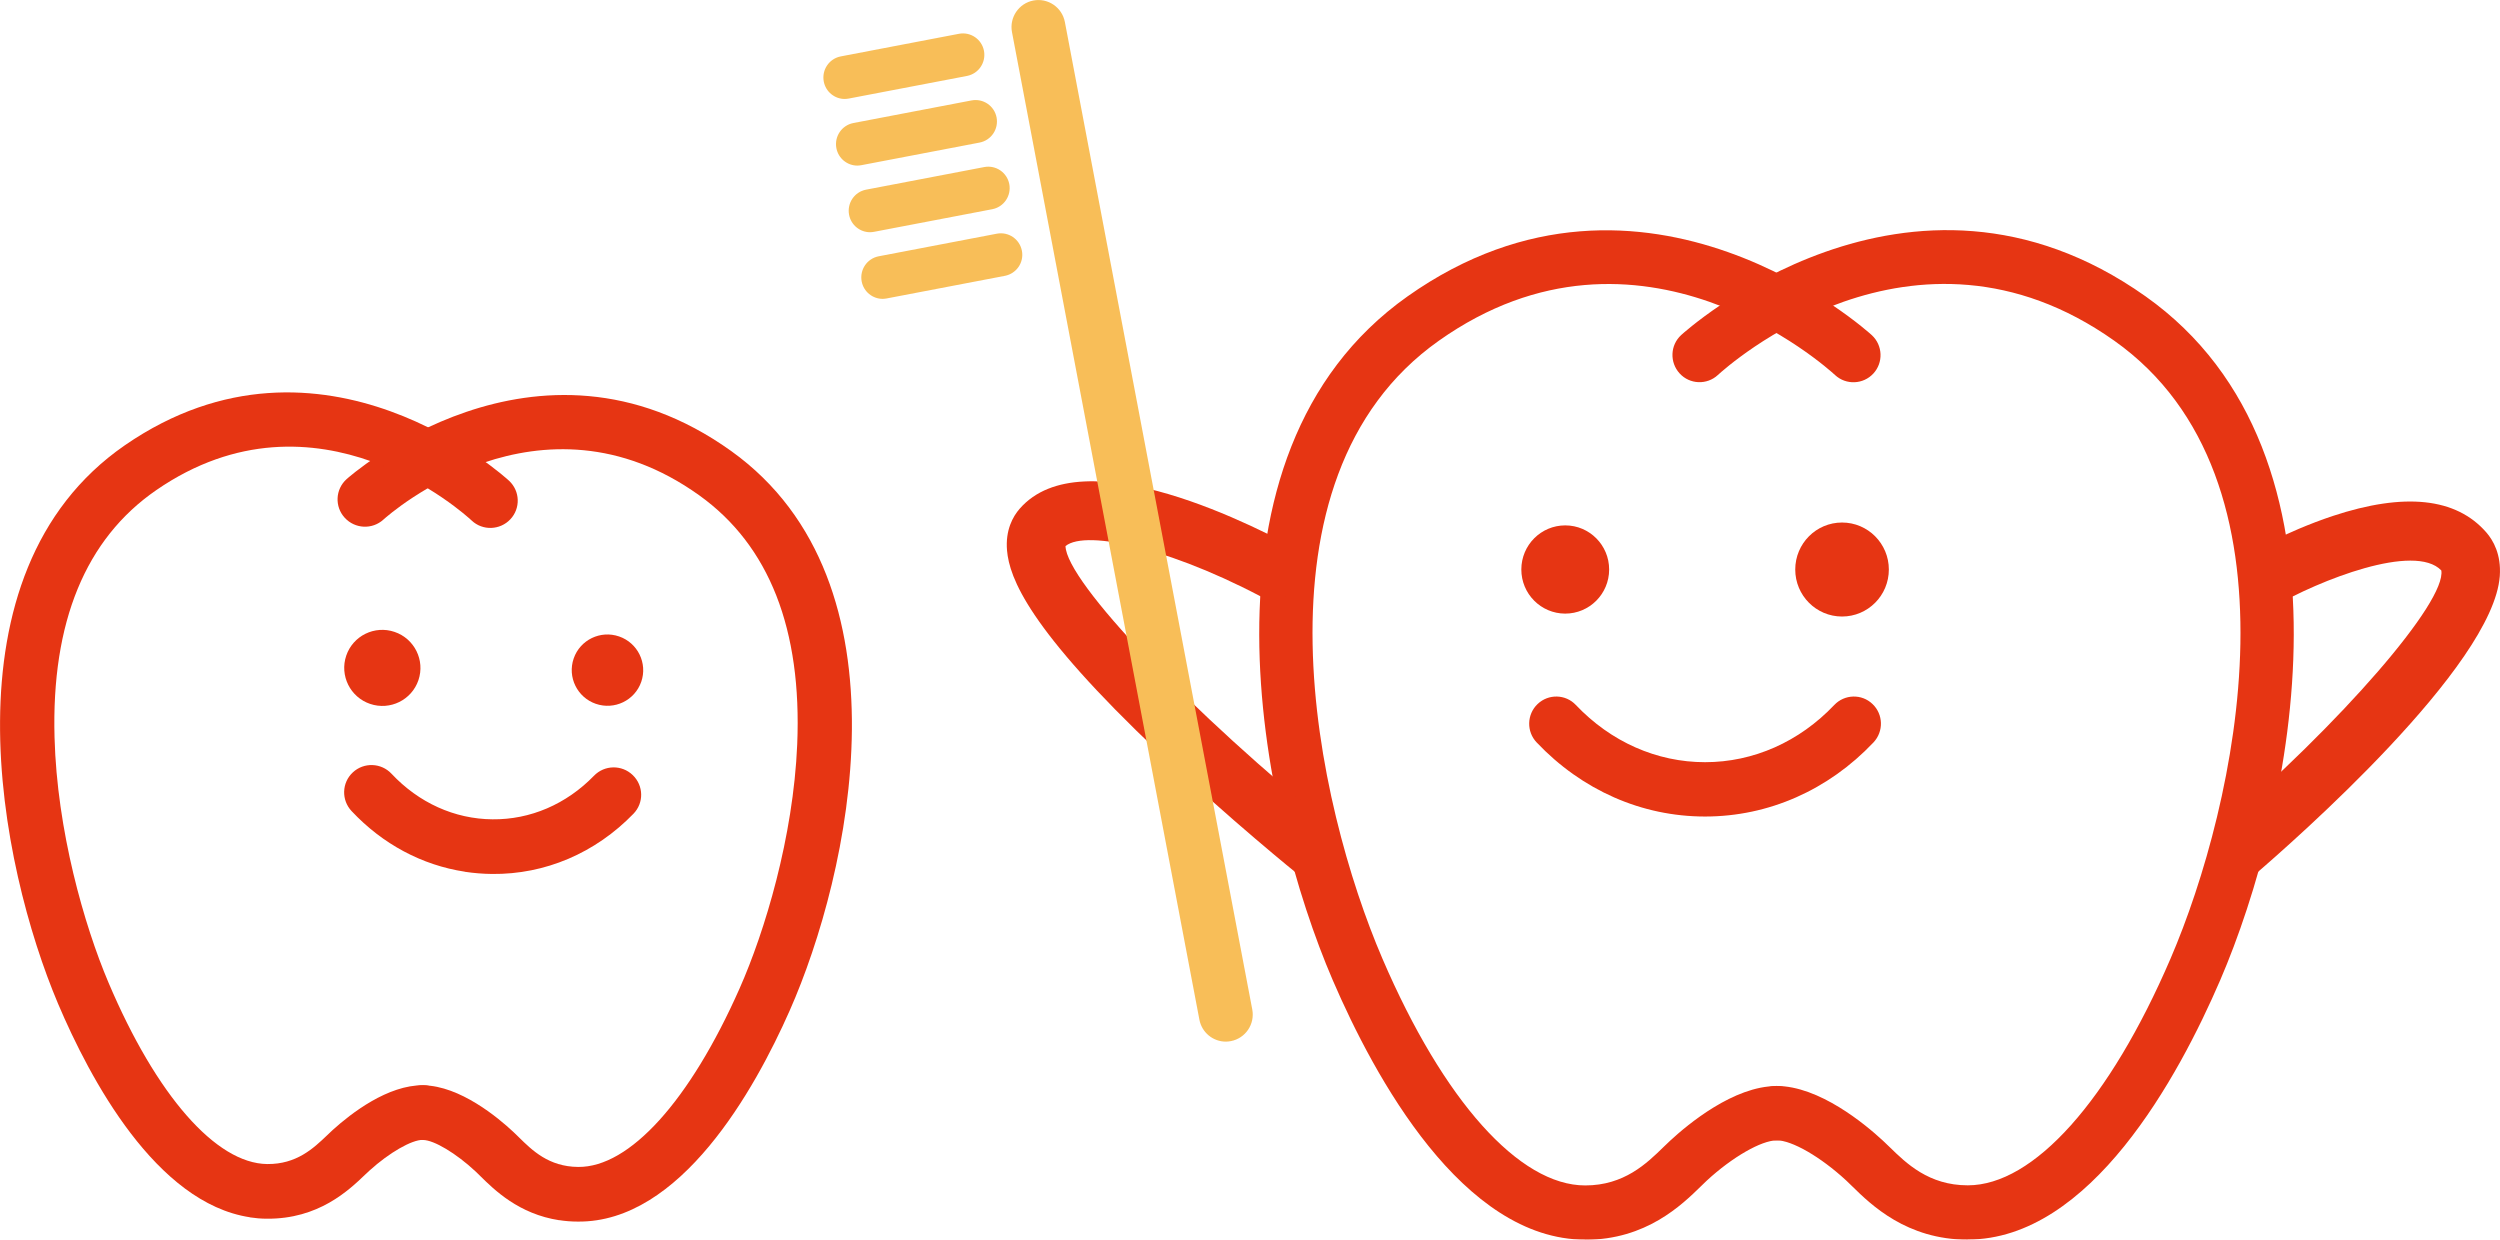 <?xml version="1.0" encoding="UTF-8"?>
<svg xmlns="http://www.w3.org/2000/svg" version="1.1" viewBox="0 0 242 120">
  <defs>
    <style>
      .cls-1 {
        fill: #e6310e;
      }

      .cls-2 {
        opacity: .98;
      }

      .cls-3 {
        fill: #f8bd55;
      }
    </style>
  </defs>
  <!-- Generator: Adobe Illustrator 28.7.9, SVG Export Plug-In . SVG Version: 1.2.0 Build 218)  -->
  <g>
    <g id="_レイヤー_1" data-name="レイヤー_1">
      <g class="cls-2">
        <g>
          <g>
            <path class="cls-1" d="M153.45,120c-11.86,0-20.4-15.74-24.44-25.12-6.97-16.19-14.42-50.86,7.24-66.19,22.98-16.25,44.73,3.56,44.95,3.76,1.06.99,1.12,2.65.14,3.71-.98,1.06-2.64,1.13-3.7.15-.76-.7-18.9-17.11-38.37-3.32-18.91,13.38-11.83,44.97-5.45,59.81,5.91,13.75,13.25,21.95,19.63,21.95,3.77,0,5.96-2.14,7.56-3.7l.66-.63c1.72-1.59,6.16-5.29,10.3-5.29,1.45,0,2.62,1.18,2.62,2.63s-1.17,2.63-2.62,2.63-4.27,1.6-6.75,3.89l-.56.54c-1.85,1.81-5.31,5.19-11.21,5.19Z"/>
            <path class="cls-1" d="M190.48,120c-5.9,0-9.36-3.37-11.21-5.19l-.56-.54c-2.48-2.29-5.25-3.89-6.75-3.89s-2.62-1.18-2.62-2.63,1.17-2.63,2.62-2.63c4.14,0,8.58,3.7,10.3,5.29l.66.63c1.6,1.56,3.78,3.7,7.56,3.7,6.38,0,13.72-8.21,19.63-21.95,6.38-14.83,13.46-46.43-5.45-59.81-19.47-13.78-37.61,2.62-38.37,3.32-1.06.98-2.72.92-3.7-.15-.98-1.07-.92-2.73.14-3.71.22-.2,21.98-20.02,44.95-3.76,21.66,15.33,14.21,50,7.24,66.19-4.04,9.38-12.58,25.12-24.44,25.12Z"/>
          </g>
          <g>
            <g>
              <ellipse class="cls-1" cx="151.51" cy="55.13" rx="4.27" ry="4.25" transform="translate(96.2 206.57) rotate(-89.93)"/>
              <ellipse class="cls-1" cx="178.31" cy="55.13" rx="4.53" ry="4.55"/>
            </g>
            <path class="cls-1" d="M165.05,79.04c-6.13,0-11.92-2.55-16.3-7.17-1-1.05-.96-2.72.09-3.72,1.05-1,2.71-.96,3.7.09,3.39,3.57,7.83,5.54,12.51,5.54s9.12-1.97,12.51-5.54c1-1.05,2.66-1.09,3.7-.09,1.05,1,1.09,2.66.09,3.72-4.38,4.62-10.17,7.17-16.3,7.17Z"/>
          </g>
        </g>
        <path class="cls-1" d="M125.81,84.77c-.28-.22-6.8-5.49-13.54-11.86-12.77-12.07-14.55-16.98-14.79-19.62-.17-1.98.57-3.29,1.22-4.04,6.1-7,22.97,1.7,28,4.53l-2.78,4.98c-9.98-5.62-18.77-7.56-20.78-5.9.09,3.46,12.17,16.13,26.22,27.46l-3.56,4.45Z"/>
        <g>
          <path class="cls-3" d="M118.66,100.83c-1.23,0-2.32-.87-2.56-2.13L97.96,3.11c-.27-1.42.66-2.79,2.07-3.06,1.41-.27,2.78.66,3.05,2.08l18.14,95.59c.27,1.42-.66,2.79-2.07,3.06-.16.03-.33.05-.49.05Z"/>
          <g>
            <path class="cls-3" d="M84.22,22.48c-.97,0-1.84-.69-2.03-1.69-.21-1.13.52-2.21,1.64-2.43l11.45-2.19c1.12-.21,2.2.52,2.42,1.65.21,1.13-.52,2.21-1.64,2.43l-11.45,2.19c-.13.02-.26.04-.39.04Z"/>
            <path class="cls-3" d="M82.99,16.03c-.97,0-1.84-.69-2.03-1.69-.21-1.13.52-2.21,1.64-2.43l11.45-2.19c1.12-.21,2.2.52,2.42,1.65.21,1.13-.52,2.21-1.64,2.43l-11.45,2.19c-.13.02-.26.04-.39.04Z"/>
            <path class="cls-3" d="M85.44,28.93c-.97,0-1.84-.69-2.03-1.69-.21-1.13.52-2.21,1.64-2.43l11.45-2.19c1.12-.21,2.2.52,2.42,1.65s-.52,2.21-1.64,2.43l-11.45,2.19c-.13.02-.26.04-.39.04Z"/>
            <path class="cls-3" d="M81.77,9.58c-.97,0-1.84-.69-2.03-1.69-.21-1.13.52-2.21,1.64-2.43l11.45-2.19c1.12-.21,2.2.52,2.42,1.65.21,1.13-.52,2.21-1.64,2.43l-11.45,2.19c-.13.02-.26.04-.39.04Z"/>
          </g>
        </g>
        <path class="cls-1" d="M218.21,84.71l-3.69-4.34c12.17-10.43,22.28-22.11,21.8-25.15-2.58-2.7-11.82.94-16.25,3.52l-2.86-4.94c.16-.09,4.02-2.33,8.59-3.85,6.95-2.3,11.95-1.77,14.87,1.58.68.78,1.46,2.15,1.31,4.23-.63,8.71-19.91,25.64-23.77,28.95Z"/>
        <g>
          <g>
            <path class="cls-1" d="M54.13,118.11c.57.09,1.17.14,1.8.14,9.94.1,17.12-12.75,20.51-20.42,5.82-13.16,12.13-41.42-5.66-54.17-18.94-13.56-37.06,2.56-37.24,2.73-1.08.98-1.16,2.65-.17,3.73.99,1.08,2.66,1.16,3.74.18.61-.55,15.17-13.39,30.58-2.35,6.77,4.85,9.95,12.96,9.48,24.12-.38,8.98-3.13,18.09-5.58,23.62-4.81,10.86-10.65,17.32-15.62,17.27-2.86-.02-4.47-1.62-5.76-2.89-.2-.19-.37-.37-.54-.52-1.43-1.34-5.15-4.45-8.69-4.49-1.46-.01-2.66,1.16-2.67,2.62-.01,1.46,1.18,2.65,2.63,2.67,1.06,0,3.23,1.3,5.11,3.06l.44.43c1.36,1.34,3.73,3.68,7.65,4.28Z"/>
            <path class="cls-1" d="M24.18,117.84c.54.08,1.08.13,1.64.13,5.01.05,7.94-2.75,9.51-4.25l.45-.42c1.91-1.73,4.08-2.97,5.15-2.96,1.47.01,2.66-1.16,2.67-2.62,0-1.46-1.2-2.65-2.63-2.67-3.42-.03-6.96,2.7-8.76,4.33-.17.15-.35.33-.55.52-1.31,1.25-2.95,2.81-5.8,2.78-4.94-.06-10.71-6.61-15.36-17.57-2.36-5.57-4.98-14.73-5.22-23.72-.31-11.17,3-19.22,9.84-23.94,15.57-10.74,29.93,2.37,30.54,2.94,1.06,1,2.74.94,3.74-.12,1-1.06.95-2.73-.12-3.73-.18-.17-18.06-16.63-37.19-3.44C-5.89,55.51,0,83.89,5.62,97.16c3.1,7.3,9.49,19.28,18.56,20.67Z"/>
          </g>
          <g>
            <g>
              <ellipse class="cls-1" cx="58.8" cy="64.87" rx="3.45" ry="3.46" transform="translate(-21.7 99.29) rotate(-70.96)"/>
              <ellipse class="cls-1" cx="37.01" cy="64.66" rx="3.68" ry="3.69" transform="translate(-36.11 78.94) rotate(-71.27)"/>
            </g>
            <path class="cls-1" d="M45.01,84.39c.87.13,1.74.2,2.63.21,5.13.05,9.99-2.02,13.68-5.83,1.02-1.05.99-2.72-.07-3.74-1.06-1.02-2.73-.99-3.75.06-2.68,2.76-6.17,4.26-9.83,4.22-3.67-.03-7.13-1.6-9.77-4.41-1-1.07-2.68-1.13-3.75-.13-1.07,1-1.12,2.67-.12,3.74,3.01,3.21,6.83,5.24,10.96,5.87Z"/>
          </g>
        </g>
      </g>
    </g>
  </g>
</svg>